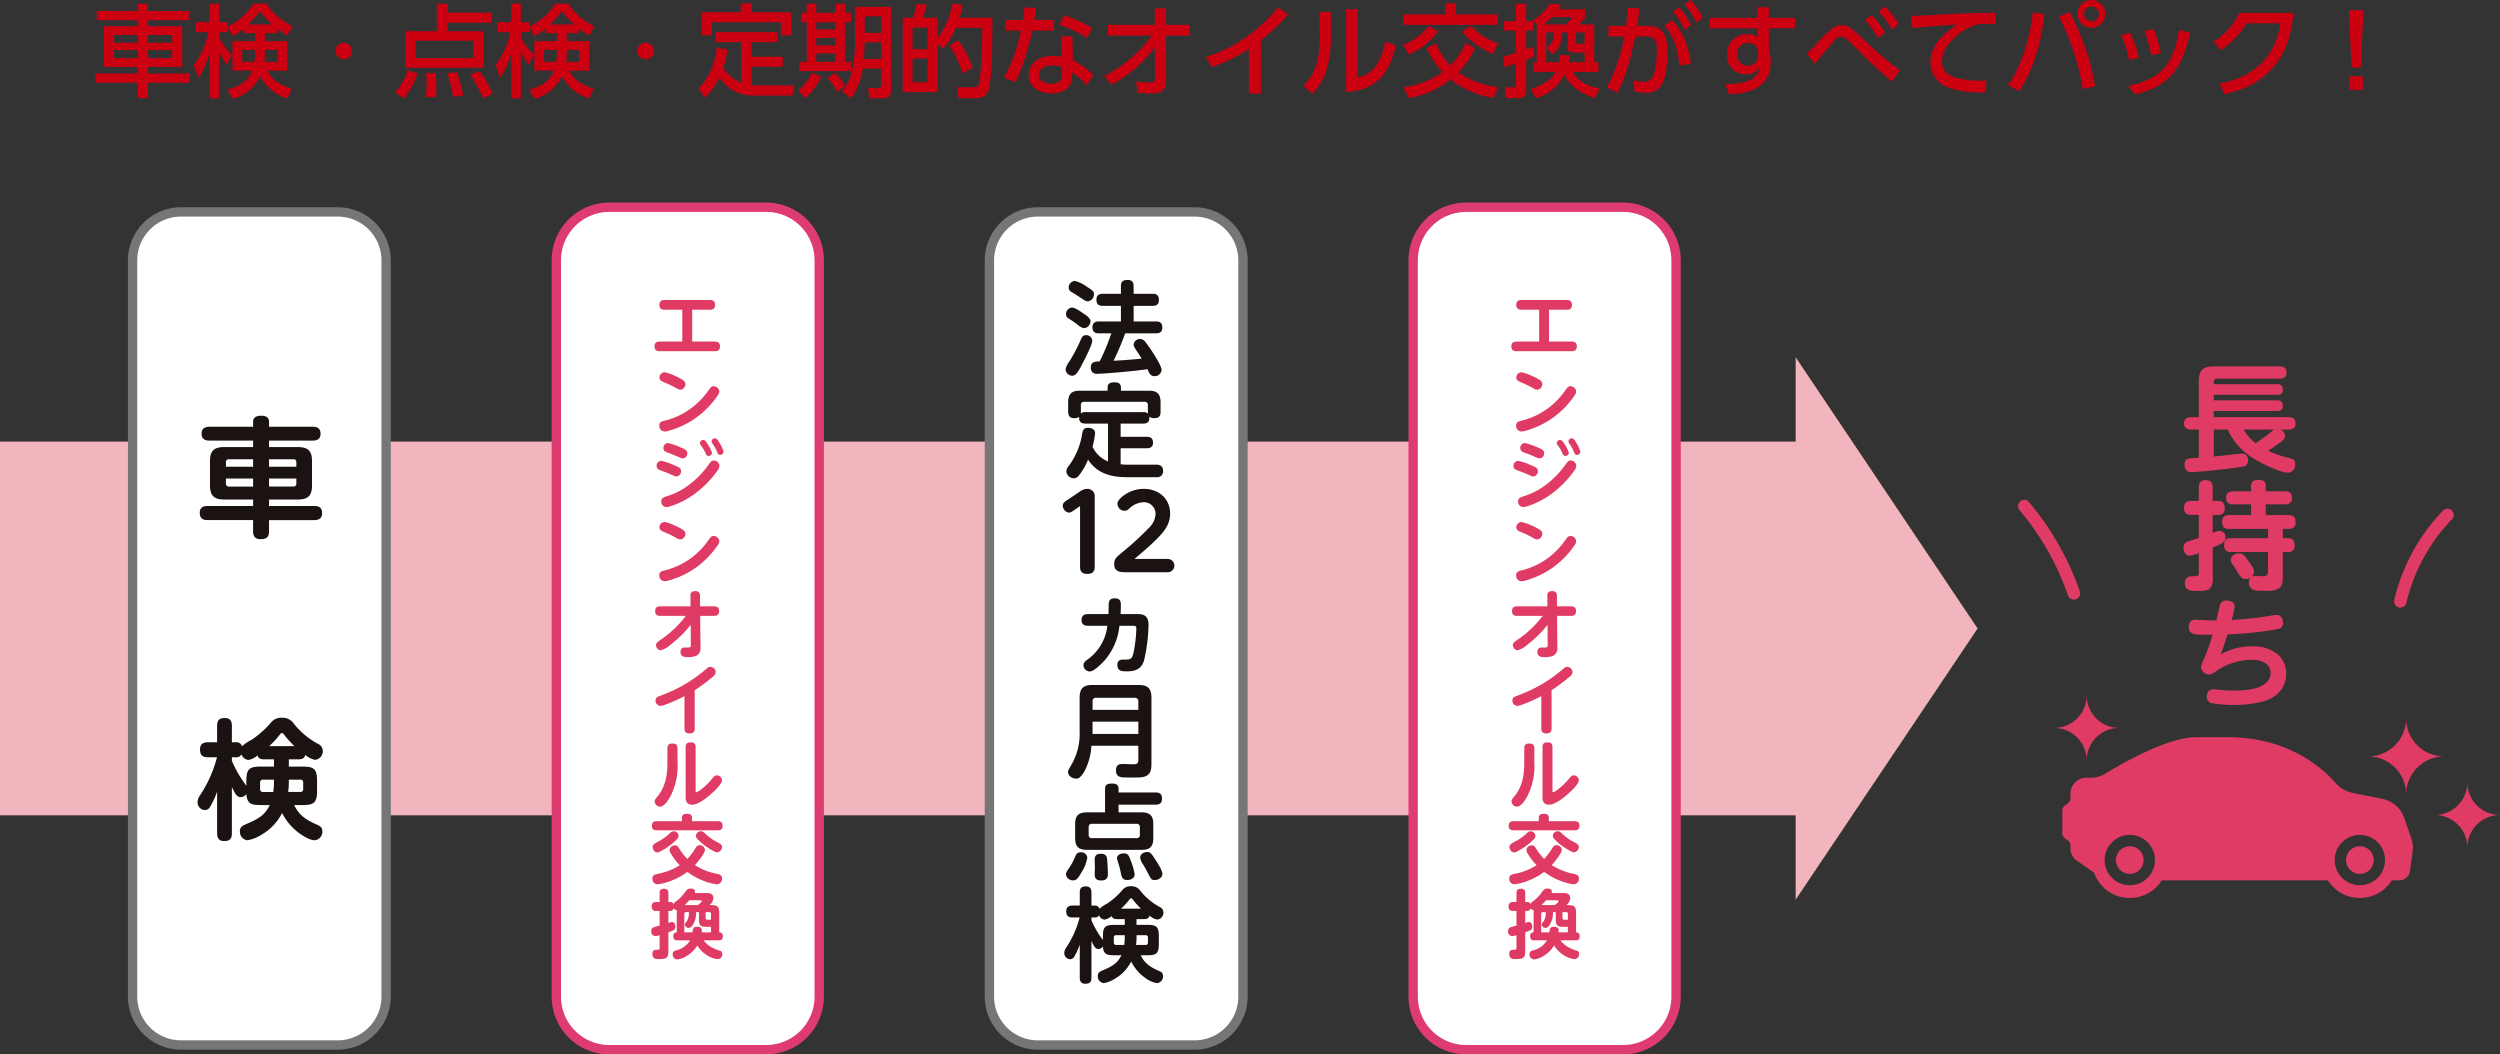 <svg xmlns="http://www.w3.org/2000/svg" xmlns:xlink="http://www.w3.org/1999/xlink" width="647.909" height="273.255" viewBox="0 0 647.909 273.255"><rect x="0" y="0" width="647.909" height="273.255" fill="#333333" stroke="none"/><defs><clipPath id="a"><rect width="647.909" height="273.255" fill="none"/></clipPath></defs><path d="M38.35,5.242V6.781h8.892V17.342H38.35v1.7H49.2v2.4H38.35v3.99H35.69v-3.99H24.712v-2.4H35.69v-1.7H26.9V6.781H35.69V5.242H25.076v-2.4H35.69V.965h2.66V2.843H48.963v2.4Zm-8.814,5.841H35.69V9.075H29.536Zm0,3.964H35.69V12.961H29.536Zm8.814-3.964h6.259V9.075H38.35Zm0,3.964h6.259V12.961H38.35Z" fill="#cb0011"/><g clip-path="url(#a)"><path d="M60.254,9.336l-1.278-2.4V8.32H56.76V9.675A17.293,17.293,0,0,0,60.1,14.213l-1.33,2.53a17.868,17.868,0,0,1-2.008-3.416V25.5H54.282V13.744a20.755,20.755,0,0,1-2.946,6.519l-1.1-3.442A20.348,20.348,0,0,0,54,8.32H50.684V5.738h3.6V.94H56.76v4.8h2.216V6.911A16.46,16.46,0,0,0,65.678.94h3.39a16.407,16.407,0,0,0,6.806,5.893L74.44,9.18a20.751,20.751,0,0,1-2.66-1.8v1.2H68.651v2.086H74.44v7.641H69.329c1.3,2.738,3.572,3.781,6.311,4.693l-1.2,2.5a11.466,11.466,0,0,1-7.015-5.815,10.809,10.809,0,0,1-7.119,5.92l-1.356-2.4c2.843-.73,5.268-2.034,6.39-4.9H60.254V10.666H66.1V8.58h-2.92V7.407a12.3,12.3,0,0,1-2.921,1.929m2.5,3.6v3.1h3.156A10.572,10.572,0,0,0,66.1,14V12.935Zm7.771-6.6A25.877,25.877,0,0,1,67.4,2.921a37.581,37.581,0,0,1-3.025,3.416Zm-1.877,7.719a16.536,16.536,0,0,1-.13,1.982h3.417v-3.1H68.651Z" fill="#cb0011"/><path d="M89.1,11.083a2.138,2.138,0,1,1-2.138,2.139A2.114,2.114,0,0,1,89.1,11.083" fill="#cb0011"/><path d="M102.421,23.861a14.586,14.586,0,0,0,3.26-5.685l2.5.887a19.35,19.35,0,0,1-3.6,6.493ZM127.4,5.894H115.982v2.19h9.335v9.467H105.056V8.084h8.162V.991h2.764v2.3H127.4Zm-19.689,9.153h14.942V10.562H107.715Zm2.634,10.092a31.508,31.508,0,0,0,.208-3.494,22.928,22.928,0,0,0-.156-2.686h2.477a42.538,42.538,0,0,1,.235,4.484c0,.575-.052,1.123-.078,1.7Zm7.067,0a31.522,31.522,0,0,0-1.539-6.18l2.556-.209a42.731,42.731,0,0,1,1.643,5.945Zm7.849.365a38.708,38.708,0,0,0-3.39-6.1l2.4-.99a33.939,33.939,0,0,1,3.443,5.867Z" fill="#cb0011"/><path d="M138.486,9.336l-1.278-2.4V8.32h-2.216V9.675a17.293,17.293,0,0,0,3.338,4.538L137,16.743a17.868,17.868,0,0,1-2.008-3.416V25.5h-2.478V13.744a20.755,20.755,0,0,1-2.946,6.519l-1.1-3.442a20.348,20.348,0,0,0,3.756-8.5h-3.312V5.738h3.6V.94h2.478v4.8h2.216V6.911A16.46,16.46,0,0,0,143.91.94h3.39a16.407,16.407,0,0,0,6.806,5.893L152.672,9.18a20.752,20.752,0,0,1-2.66-1.8v1.2h-3.129v2.086h5.789v7.641h-5.111c1.3,2.738,3.572,3.781,6.311,4.693l-1.2,2.5a11.466,11.466,0,0,1-7.015-5.815,10.809,10.809,0,0,1-7.119,5.92l-1.356-2.4c2.843-.73,5.268-2.034,6.389-4.9h-5.085V10.666h5.841V8.58h-2.92V7.407a12.3,12.3,0,0,1-2.921,1.929m2.5,3.6v3.1h3.156A10.572,10.572,0,0,0,144.327,14V12.935Zm7.771-6.6a25.877,25.877,0,0,1-3.129-3.416,37.58,37.58,0,0,1-3.025,3.416Zm-1.877,7.719a16.537,16.537,0,0,1-.13,1.982h3.416v-3.1h-3.286Z" fill="#cb0011"/><path d="M167.327,11.083a2.138,2.138,0,1,1-2.138,2.139,2.114,2.114,0,0,1,2.138-2.139" fill="#cb0011"/><path d="M192.074,21.436V10.927h-6.623V8.32h15.986v2.607H194.76v3.782h8.084V17.29H194.76v4.746a12.976,12.976,0,0,0,1.748.1H205.9l-.548,2.634h-9.987c-3.912,0-6.573-1.591-8.972-4.615a14.962,14.962,0,0,1-3.754,5.163l-1.67-2.478c2.87-2.346,4.433-6.858,4.8-10.457l2.739.418a21.365,21.365,0,0,1-1.071,4.772,9.74,9.74,0,0,0,4.642,3.859M194.839.862v2.32h10.222V9.154h-2.685V5.764H184.512v3.39h-2.685V3.182h10.144V.862Z" fill="#cb0011"/><path d="M208.686,25.478l-1.774-2.008a17.126,17.126,0,0,0,3.547-4.642l2.373,1.043a17.266,17.266,0,0,1-4.146,5.607M211.554.965V3.313h4.955V.965h2.477V3.313h1.539V5.789h-1.539V16.038h1.539v2.4h-13.4v-2.4h1.956V5.789H207.59V3.313h1.487V.965Zm0,6.676h4.955V5.789h-4.955Zm0,4.12h4.955V9.831h-4.955Zm0,4.277h4.955v-2.19h-4.955Zm7.432,6.128-1.9,1.669a25.142,25.142,0,0,0-2.582-3.6l1.8-1.382a13.138,13.138,0,0,1,2.686,3.311m4.642-4.407a17.271,17.271,0,0,1-3.1,7.719L218.256,23.7a14.9,14.9,0,0,0,2.112-3.833,29.921,29.921,0,0,0,1.2-9.622V1.774H230.9V23.392c0,1.564-.7,2.086-2.216,2.086h-3.338l-.417-2.634h2.555c.574,0,.835-.183.835-.782v-4.3Zm.469-6.806-.182,4.3h4.407v-4.3Zm0-2.425h4.225v-4.3H224.1Z" fill="#cb0011"/><path d="M246.784.913l2.738.365a25.017,25.017,0,0,1-.86,3.338h8.527c0,3.546-.026,5.972-.078,9.179a65.294,65.294,0,0,1-.678,8.554c-.47,2.477-1.434,3.1-3.886,3.1h-4.094l-.5-2.816H252.1c1.173,0,1.591-.209,1.8-1.617A115.417,115.417,0,0,0,254.529,7.2H247.7a22.073,22.073,0,0,1-3.234,5.45L242.951,11.4V23.861h-9V4.616h2.66A17.559,17.559,0,0,0,237.5.991l2.66.209a17.6,17.6,0,0,1-.965,3.416h3.755V9.884A19.294,19.294,0,0,0,246.784.913M236.51,12.752H240.4V7.146H236.51Zm0,8.554H240.4V15.178H236.51ZM252.1,17.5l-2.634,1.461a29.59,29.59,0,0,0-3.39-7.172l2.321-1.3a30.106,30.106,0,0,1,3.7,7.015" fill="#cb0011"/><path d="M273.175,5.189V7.928h-5.659c-.443,2.216-1.069,4.433-1.721,6.624a57.378,57.378,0,0,1-2.608,6.754l-2.973-1.174a40.874,40.874,0,0,0,4.355-12.2h-4.042V5.189h4.564c.182-1.094.313-2.164.391-3.259l3.077.1c-.13,1.069-.287,2.112-.5,3.155Zm4.876,10.457a18.529,18.529,0,0,1,5.294,3.782l-1.721,2.66a14.994,14.994,0,0,0-3.755-3.26v.809c0,3.207-2.426,4.563-5.32,4.563-2.921,0-5.946-1.408-5.946-4.72a4.768,4.768,0,0,1,1.878-3.729,7,7,0,0,1,4.3-1.252,11.973,11.973,0,0,1,2.373.235l-.131-5.32h2.895Zm-5.267,1.3c-1.513,0-3.494.6-3.494,2.451,0,1.8,1.8,2.3,3.285,2.3,1.93,0,2.66-.807,2.66-2.712V17.393a6.6,6.6,0,0,0-2.451-.443m8.944-7.119a37.493,37.493,0,0,0-7.145-3.416l1.2-2.451a38.811,38.811,0,0,1,7.275,3.286Z" fill="#cb0011"/><path d="M287.126,9.232V6.442h12.152V2.166H302.2V6.442h6.128v2.79H302.2l.026,11.709c0,2.478-1.434,3.286-3.729,3.286-1.226,0-2.452-.1-3.677-.182l-.365-2.9c1.069.1,2.425.261,3.468.261.861,0,1.382-.131,1.382-1.07l-.026-8.11a32.241,32.241,0,0,1-4.824,5.32,36.056,36.056,0,0,1-6.415,4.433l-1.8-2.3A35.7,35.7,0,0,0,298.522,9.232Z" fill="#cb0011"/><path d="M326.763,24.252h-3.1V12.7a43.2,43.2,0,0,1-9.675,4.72l-1.434-2.66a38.448,38.448,0,0,0,10.327-5.085A39.217,39.217,0,0,0,331.2,1.9l2.66,1.8a49.81,49.81,0,0,1-7.093,6.78Z" fill="#cb0011"/><path d="M344.913,9.31a28.526,28.526,0,0,1-1.174,8.919,13.706,13.706,0,0,1-3.729,6.1l-2.191-2.191a12.219,12.219,0,0,0,3.417-5.736,23.227,23.227,0,0,0,.782-6.833V3.1h2.895ZM351.8,20.237c1.982-.756,3.312-1.226,4.642-2.973a14.42,14.42,0,0,0,2.529-6.6l2.765,1.174c-1.669,7.327-5.007,11.421-12.856,12.021V2.4h2.92Z" fill="#cb0011"/><path d="M377.3.887V3.756h10.926V6.442H363.662V3.756h10.874V.887ZM365.122,14.134l-1.46-2.477a15.718,15.718,0,0,0,6.571-4.9l2.53,1.357a18.806,18.806,0,0,1-7.641,6.023m4.564-1.669,2.5-1.2a18.383,18.383,0,0,0,3.677,5.684,18.352,18.352,0,0,0,3.964-5.867l2.425,1.357a21.455,21.455,0,0,1-4.3,6.337,22.886,22.886,0,0,0,10.3,3.806l-1.174,2.79A23.913,23.913,0,0,1,375.944,20.6a24.062,24.062,0,0,1-10.822,4.8l-1.382-2.764a23.258,23.258,0,0,0,10.144-3.964,22.844,22.844,0,0,1-4.2-6.207m9.2-4.25L381.238,6.7a16.416,16.416,0,0,0,7.145,4.59l-1.591,2.659a22.035,22.035,0,0,1-7.9-5.736" fill="#cb0011"/><path d="M392.869,7.928h-3.1V5.477h3.1V.965h2.66V5.477h1.8V7.928h-1.8v4.85c.652-.234,1.3-.443,1.982-.677l.13,2.529c-.7.287-1.408.6-2.112.887v7.77c0,1.435-.6,2.139-2.087,2.139h-3.233l-.261-2.79h2.425c.47,0,.5-.131.5-.522V16.482c-.991.338-1.982.651-2.973.964l-.313-2.816c1.121-.261,2.19-.574,3.286-.939Zm5.4-1.591h.078L397.2,5.32A13.686,13.686,0,0,0,401.657.965l2.921.183a10.414,10.414,0,0,1-.757,1.278h7.015v2.19c-.548.574-1.1,1.148-1.617,1.721h3.938v9.779h1.1v2.53h-6.624c1.33,2.582,4.225,3.755,6.911,4.354l-1.252,2.426c-3.207-1.043-6.362-2.921-7.823-6.1a11.678,11.678,0,0,1-7.38,6.1l-1.434-2.3c2.4-.809,5.268-2.164,6.519-4.485h-5.841v-2.53h.939Zm1.851,0h5.763c.6-.626,1.148-1.252,1.7-1.9H402.2a18.125,18.125,0,0,1-2.086,1.9m3.912,9.779a10.775,10.775,0,0,0,.13-1.825h2.66c-.078.6-.157,1.226-.287,1.825h4.147v-2.5h-2.921c-1.069,0-1.46-.5-1.46-1.538V8.423h-1.487c-.1,2.4-.469,4.2-2.555,5.633l-1.435-1.643a4.518,4.518,0,0,0,1.9-3.99h-2.008v7.693Zm4.381-7.693v2.452c0,.469.287.495.678.495h1.591V8.423Z" fill="#cb0011"/><path d="M419.181,24.1l-2.712-1.487a43.05,43.05,0,0,0,4.459-13.142l-4.068.025V6.729h4.511c.235-1.565.365-3.156.47-4.747l3.051.235c-.157,1.512-.366,3.025-.6,4.512h2.529a5.1,5.1,0,0,1,3.886,1.25c1.3,1.409,1.408,3.913,1.408,5.738,0,2.321-.287,6.7-1.695,8.554a4.2,4.2,0,0,1-3.859,1.747,14.278,14.278,0,0,1-2.973-.339l-.157-2.843a15,15,0,0,0,2.608.365c1.617,0,2.321-.913,2.712-2.4a25.288,25.288,0,0,0,.652-5.789c0-2.06-.209-3.6-2.686-3.573l-2.9.027c-.99,4.8-2.294,10.274-4.641,14.629m19.036-7.563-3.025.444c-.287-3.7-1.225-7.563-3.859-10.3l2.008-1.46c3.025,3.181,4.329,7.041,4.876,11.317M435.166,1.852A21.6,21.6,0,0,1,438.3,6.493l-1.721,1.226a21.413,21.413,0,0,0-3-4.746ZM438.191,0a24.106,24.106,0,0,1,3.129,4.642l-1.694,1.226A22.593,22.593,0,0,0,436.6,1.122Z" fill="#cb0011"/><path d="M465.181,4.642V7.328h-6.754V12.6a14.028,14.028,0,0,1,.47,3.442c0,6.545-5.294,8.189-10.823,8.4l-.912-2.66h.391c2.138,0,5.372-.235,7.067-1.695a4.2,4.2,0,0,0,1.408-2.791,3.74,3.74,0,0,1-3.625,1.983,4.862,4.862,0,0,1-4.85-5.138,5.127,5.127,0,0,1,5.424-5.293,3.957,3.957,0,0,1,2.608.834l-.026-2.347H443.067V4.642h12.439l-.052-2.764h2.973V4.642Zm-12.074,6.494a2.738,2.738,0,0,0-2.895,2.9,2.711,2.711,0,0,0,2.661,3,2.644,2.644,0,0,0,2.79-2.686V13.326a2.456,2.456,0,0,0-2.556-2.19" fill="#cb0011"/><path d="M471.022,11.136a27.788,27.788,0,0,1,4.3-4.121,3.773,3.773,0,0,1,1.9-.495,4.3,4.3,0,0,1,2.242.653,26.049,26.049,0,0,1,3.077,2.633c1.956,1.877,4.251,3.938,6.337,5.685,1.121.938,2.269,1.851,3.494,2.685l-2.034,2.974a113.022,113.022,0,0,1-9.309-8.71c-.626-.626-1.93-1.9-2.608-2.426a2.17,2.17,0,0,0-1.356-.547c-.7,0-1.3.652-1.747,1.122-.913.991-3.912,4.693-4.981,5.971l-2.086-2.66c.965-.86,1.878-1.8,2.764-2.764m14-7.25a24.567,24.567,0,0,1,3.521,4.538l-1.8,1.46a24.157,24.157,0,0,0-3.416-4.667Zm3.521-2.19a22.776,22.776,0,0,1,3.547,4.512l-1.8,1.433A23.069,23.069,0,0,0,486.851,3Z" fill="#cb0011"/><path d="M502.288,3.808c2.973-.156,5.946-.312,8.918-.392,1.956-.051,3.913-.078,5.868-.1l.052,2.973c-.835-.053-1.669-.1-2.5-.1a15.876,15.876,0,0,0-2.216.156,13.869,13.869,0,0,0-5.476,3.051c-1.956,1.7-3.625,3.939-3.625,6.624,0,2.4,1.591,3.6,3.729,4.173a25.914,25.914,0,0,0,6.65.729c.391,0,.782-.025,1.2-.025l-.521,3.129c-3.234-.1-6.728-.209-9.753-1.513a6.659,6.659,0,0,1-4.329-6.415c0-4.354,3.547-7.614,6.989-9.726-3.39.209-6.78.443-10.17.756-.548.052-1.122.1-1.7.182L495.2,4.147c2.373-.078,4.72-.209,7.093-.339" fill="#cb0011"/><path d="M529.852,3.652A55.311,55.311,0,0,1,527.5,14.708a38.544,38.544,0,0,1-4.145,8.918l-2.921-1.511a35.427,35.427,0,0,0,4.146-8.606,47.678,47.678,0,0,0,2.216-10.3Zm13.116,18.671-3.18.808A64.913,64.913,0,0,0,533.633,4.3l2.712-1.225a63.105,63.105,0,0,1,6.623,19.245M545.628,3.6a3.6,3.6,0,1,1-3.6-3.6,3.606,3.606,0,0,1,3.6,3.6m-5.528,0a1.93,1.93,0,1,0,1.93-1.93A1.925,1.925,0,0,0,540.1,3.6" fill="#cb0011"/><path d="M554.312,14.969l-2.555.6a24.3,24.3,0,0,0-2.086-6.415l2.4-.652a28.724,28.724,0,0,1,2.242,6.467m-.938,9.519-1.825-2.217c8.866-1.9,11.734-5.789,13.194-14.5l2.843.626c-1.852,8.866-5.007,13.847-14.212,16.09M560,13.77l-2.5.573a29.937,29.937,0,0,0-1.747-6.31l2.347-.522A29.28,29.28,0,0,1,560,13.77" fill="#cb0011"/><path d="M589.1,17.525c-3.286,3.781-7.8,5.867-12.621,6.884l-1.2-2.738c8.683-1.721,14.369-6.65,15.7-15.621h-8.71a22.386,22.386,0,0,1-6.7,6.937L573.713,10.8a18.286,18.286,0,0,0,6.624-7.458h14.03c-.417,5.165-1.826,10.2-5.268,14.187" fill="#cb0011"/><path d="M608.788,3.156V2.634h3.676v.522L611.839,17.5h-2.425Zm.1,16.611h3.469v3.521h-3.469Z" fill="#cb0011"/><rect width="473.667" height="96.853" transform="translate(0 114.449)" fill="#f3b5bd"/><path d="M512.525,162.875l-47.157,70.286V92.589Z" fill="#f3b5bd"/><path d="M12.537,0H53.174A12.538,12.538,0,0,1,65.712,12.538V203.372a12.537,12.537,0,0,1-12.537,12.537H12.537A12.537,12.537,0,0,1,0,203.372V12.537A12.537,12.537,0,0,1,12.537,0Z" transform="translate(34.357 54.921)" fill="#fff"/><path d="M87.532,56.134A11.338,11.338,0,0,1,98.857,67.459V258.293a11.339,11.339,0,0,1-11.325,11.325H46.9A11.338,11.338,0,0,1,35.57,258.293V67.459A11.337,11.337,0,0,1,46.9,56.134Zm0-2.425H46.9a13.79,13.79,0,0,0-13.75,13.75V258.293a13.79,13.79,0,0,0,13.75,13.75H87.532a13.791,13.791,0,0,0,13.75-13.75V67.459a13.79,13.79,0,0,0-13.75-13.75" fill="#767676"/><path d="M65.6,114.188H54.254c-1.241,0-2.013-.5-2.013-1.846,0-1.274.872-1.744,2.013-1.744H65.6v-1.242c0-1.409,1.074-1.61,2.215-1.61,1.074,0,1.913.4,1.913,1.61V110.6H81.064c1.207,0,2.013.47,2.013,1.812,0,1.308-.806,1.778-2.013,1.778H69.723v1.678h7.516c2.583,0,3.623,1.006,3.623,3.624V125.8c0,2.617-1.006,3.658-3.623,3.658H69.723v1.678H81.466c1.309,0,2.013.5,2.013,1.879,0,1.309-.838,1.778-2.013,1.778H69.723v2.886c0,1.576-.705,2.047-2.215,2.047-1.376,0-1.913-.738-1.913-2.047V134.79H53.784c-1.308,0-2.013-.537-2.013-1.913,0-1.308.839-1.744,2.013-1.744H65.6v-1.678H58.046c-2.584,0-3.624-1.041-3.624-3.658V119.49c0-2.618,1.04-3.624,3.624-3.624H65.6Zm-6.241,4.832a.711.711,0,0,0-.805.805v1.141H65.6V119.02Zm6.241,5H58.549v1.275a.726.726,0,0,0,.805.806H65.6Zm4.128-3.053H76.8v-1.141A.711.711,0,0,0,76,119.02H69.723ZM76,126.1a.726.726,0,0,0,.805-.806v-1.275H69.723V126.1Z" fill="#1a1311"/><path d="M77.406,196.794h-2.55v1.879h3.557c3.053,0,3.758.671,3.758,3.758v2.449c0,3.087-.7,3.759-3.758,3.759H76.232c1.308,2.717,3.187,3.891,5.872,5.066.872.369,1.442.738,1.442,1.778a2.191,2.191,0,0,1-2.013,2.282c-1.174,0-2.986-1.108-3.959-1.812a14.438,14.438,0,0,1-4.463-5.267,13.476,13.476,0,0,1-5.167,5.536,10.3,10.3,0,0,1-3.792,1.543,2.2,2.2,0,0,1-1.98-2.315c0-1.007.537-1.41,1.41-1.778,2.852-1.242,4.865-2.047,6.341-5.033H67.541c-2.315,0-3.523-.269-3.691-2.853a1.894,1.894,0,0,1-1.476.806c-1.04,0-1.51-1.007-2.282-2.652v12.013c0,1.477-.57,2.014-2.046,2.014-1.309,0-1.779-.806-1.779-2.014v-10.77a22.332,22.332,0,0,1-1.779,3.858,1.606,1.606,0,0,1-1.375.906A1.986,1.986,0,0,1,51.2,207.9a3.1,3.1,0,0,1,.638-1.778,32.568,32.568,0,0,0,4.4-9.865H53.884c-1.442,0-2.046-.6-2.046-2.047,0-1.342.805-1.846,2.046-1.846h2.383V188.1c0-1.409.537-2.013,1.98-2.013,1.375,0,1.845.738,1.845,2.013v4.261H61.2a1.457,1.457,0,0,1,1.51,1.04,12.441,12.441,0,0,1,2.483-1.677,23.8,23.8,0,0,0,5.2-4.664,3.371,3.371,0,0,1,2.651-1.041,3.466,3.466,0,0,1,3.087,1.511,20.227,20.227,0,0,0,6.308,5.268,1.977,1.977,0,0,1,1.208,1.778,2.228,2.228,0,0,1-1.979,2.349,5.563,5.563,0,0,1-2.551-1.275c-.235.906-.872,1.141-1.711,1.141m-13.019.168a2.185,2.185,0,0,1-1.812-1.443,1.435,1.435,0,0,1-1.376.738H60.092v.939a30.625,30.625,0,0,0,3.758,6.443v-1.208c0-3.087.671-3.758,3.758-3.758H71v-1.879H68.414c-.772,0-1.443-.168-1.678-1.007a4.914,4.914,0,0,1-2.349,1.175M71,202.33v-.269H68.212a.712.712,0,0,0-.805.806v1.611a.7.7,0,0,0,.805.771h2.617A21.326,21.326,0,0,0,71,202.33m2.483-12.113a.513.513,0,0,0-.4-.235c-.269,0-.4.2-.638.5a21.86,21.86,0,0,1-2.685,2.886H76.3a27.84,27.84,0,0,1-2.819-3.154m4.295,15.032a.7.7,0,0,0,.805-.771v-1.611a.712.712,0,0,0-.805-.806H74.856v.168a22.809,22.809,0,0,1-.168,3.02Z" fill="#1a1311"/><path d="M12.537,0H53.174A12.537,12.537,0,0,1,65.711,12.537V203.373a12.536,12.536,0,0,1-12.536,12.536H12.536A12.536,12.536,0,0,1,0,203.373V12.537A12.537,12.537,0,0,1,12.537,0Z" transform="translate(256.421 54.921)" fill="#fff"/><path d="M309.6,56.134A11.338,11.338,0,0,1,320.92,67.459V258.293A11.339,11.339,0,0,1,309.6,269.618H268.958a11.338,11.338,0,0,1-11.325-11.325V67.459a11.337,11.337,0,0,1,11.325-11.325Zm0-2.425H268.958a13.79,13.79,0,0,0-13.75,13.75V258.293a13.79,13.79,0,0,0,13.75,13.75H309.6a13.791,13.791,0,0,0,13.75-13.75V67.459a13.79,13.79,0,0,0-13.75-13.75" fill="#767676"/><path d="M283.07,88.324c0,1.01-1.885,4.673-2.443,5.735-1.062,2.044-1.725,3.319-2.708,3.319a1.776,1.776,0,0,1-1.752-1.567c0-.822.876-1.991,1.327-2.708A42.954,42.954,0,0,0,280.2,87.82c.266-.584.558-.956,1.249-.956a1.528,1.528,0,0,1,1.619,1.46M277.786,79.7c.8,0,2.39,1.114,3.08,1.593.637.425,1.753,1.142,1.753,1.965a1.861,1.861,0,0,1-1.673,1.8,3.567,3.567,0,0,1-1.752-.982c-.638-.478-1.328-.955-2.018-1.38-.531-.346-.9-.584-.9-1.274a1.689,1.689,0,0,1,1.513-1.726m.717-6.9a8.623,8.623,0,0,1,3.08,1.46c1.407.876,1.938,1.195,1.938,1.991a1.864,1.864,0,0,1-1.593,1.858,2.6,2.6,0,0,1-1.194-.5c-.744-.451-1.7-1.141-2.894-1.832-.532-.292-.877-.584-.877-1.221a1.757,1.757,0,0,1,1.54-1.752m12.824,23.576c-2.31.213-5.868.5-7.036.5a1.458,1.458,0,0,1-1.593-1.647c0-1.46,1.115-1.566,2.284-1.566a53.923,53.923,0,0,0,3.026-7.274h-3.265c-1.089,0-1.62-.479-1.62-1.593,0-1.063.637-1.488,1.62-1.488H290.5V79.27h-4.7c-1.142,0-1.646-.477-1.646-1.645,0-1.063.637-1.487,1.646-1.487h4.7V74.173c0-1.274.584-1.619,1.779-1.619,1.088,0,1.513.557,1.513,1.619v1.965h4.939c1.141,0,1.619.5,1.619,1.646,0,1.063-.61,1.486-1.619,1.486H293.8v4.036h5.815c1.115,0,1.619.478,1.619,1.593,0,1.063-.611,1.488-1.619,1.488h-7.992a76.277,76.277,0,0,1-3.027,7.115c2.417-.133,4.859-.319,7.275-.558q-.518-.876-.956-1.513c-.9-1.328-1.115-1.7-1.115-2.151a1.633,1.633,0,0,1,2.894-.823,30,30,0,0,1,2.151,3.027c.584.9,2.2,3.451,2.2,4.407a1.783,1.783,0,0,1-1.858,1.593c-.983,0-1.275-.584-1.8-1.805-2.018.292-4.036.5-6.054.69" fill="#1a1311"/><path d="M292.23,120.427h7.514c1.035,0,1.673.478,1.673,1.54a1.5,1.5,0,0,1-1.7,1.7h-7.752c-4.062,0-7.647-.982-9.983-4.541a16.772,16.772,0,0,1-2.416,4.169,1.624,1.624,0,0,1-1.3.664,1.956,1.956,0,0,1-1.912-1.779,2.337,2.337,0,0,1,.611-1.407,18.665,18.665,0,0,0,3.478-8.283c.186-.983.372-1.62,1.54-1.62.823,0,1.832.372,1.832,1.327a21.8,21.8,0,0,1-.664,3.585,7.391,7.391,0,0,0,4.009,3.8v-9.8h-5.815c-1.035,0-1.672-.345-1.672-1.487v-.265a2.087,2.087,0,0,1-1.328.345c-1.088,0-1.513-.611-1.513-1.646v-2.416c0-2.2.849-3.054,3.053-3.054h7.169v-.849c0-1.168.9-1.327,1.858-1.327.9,0,1.594.344,1.594,1.327v.849h7.221c2.2,0,3.053.85,3.053,3.054v2.416c0,1.194-.5,1.646-1.672,1.646a1.831,1.831,0,0,1-1.222-.4v.292c0,1.088-.557,1.513-1.593,1.513h-5.867v3.426h6.77c1.088,0,1.62.451,1.62,1.539,0,1.062-.664,1.434-1.62,1.434h-6.77v4.142a13.822,13.822,0,0,0,1.805.106m5.257-13.7v-1.673a.81.81,0,0,0-.9-.929H281.026a.81.81,0,0,0-.9.929v1.673a2.117,2.117,0,0,1-.027.425,1.728,1.728,0,0,1,1.248-.346h14.948a1.591,1.591,0,0,1,1.221.4,2.791,2.791,0,0,1-.026-.478" fill="#1a1311"/><path d="M278.132,132.38a2.206,2.206,0,0,1-1.115.479,1.9,1.9,0,0,1-1.593-1.806c0-.637.5-1.009.982-1.327l3.425-2.311a3.4,3.4,0,0,1,1.912-.717,1.945,1.945,0,0,1,1.752.93,2.323,2.323,0,0,1,.213,1.115v18.213c0,1.3-.718,1.779-1.939,1.779-1.2,0-1.858-.531-1.858-1.779v-15.8Z" fill="#1a1311"/><path d="M302.587,144.859a1.726,1.726,0,1,1,0,3.451H292.046c-1.646,0-3.292-.026-3.292-2.177,0-1.433.8-1.912,2.39-3.239a79.5,79.5,0,0,0,6.61-6.08,5.418,5.418,0,0,0,1.727-3.611,3.026,3.026,0,0,0-3-3.053,5.728,5.728,0,0,0-3.876,1.7,1.7,1.7,0,0,1-1.168.531,1.853,1.853,0,0,1-1.832-1.832c0-.8.849-1.513,1.434-1.991a8.694,8.694,0,0,1,5.416-1.859c3.8,0,6.8,2.5,6.8,6.426,0,2.76-1.54,4.619-3.372,6.478-1.859,1.859-3.85,3.558-5.868,5.257Z" fill="#1a1311"/><path d="M287.325,157.155V157c0-.93.026-1.939,1.593-1.939,1.54,0,1.566,1.009,1.566,1.832,0,.77-.026,1.514-.079,2.257h4.54c1.938,0,2.708.9,2.708,2.788a43.019,43.019,0,0,1-1.168,9.266c-.717,2.23-2.284,2.788-4.487,2.788h-.266c-1.487,0-2.15-.4-2.15-1.7,0-.983.584-1.355,1.513-1.355h.451c1.7,0,1.991-.185,2.469-3.08a37.163,37.163,0,0,0,.478-4.8c0-.585-.026-.877-.716-.877h-3.664a16.139,16.139,0,0,1-3.77,8.894c-.744.823-2.789,2.947-3.9,2.947a1.681,1.681,0,0,1-1.647-1.592c0-.717.425-1.037,1.036-1.488a12.413,12.413,0,0,0,5.151-8.761h-5.045c-1.009,0-1.646-.452-1.646-1.513s.637-1.514,1.646-1.514h5.337c.026-.664.053-1.327.053-1.991" fill="#1a1311"/><path d="M282.858,193.268a16.475,16.475,0,0,1-1.567,6.16,6.486,6.486,0,0,1-1.593,2.151,1.7,1.7,0,0,1-.8.213c-.982,0-2.1-.717-2.1-1.7,0-.373.133-.638.611-1.461a15.906,15.906,0,0,0,2.389-9.107v-8.681c0-2.39.93-3.32,3.293-3.32h12.027c2.363,0,3.292.93,3.292,3.32V198.18c0,3.054-1.7,3.32-3.982,3.32h-2.257c-1.726,0-2.947-.054-2.947-1.86,0-1.114.478-1.645,1.619-1.645.345,0,2.5.079,2.815.079.743,0,1.354-.079,1.354-1.009v-3.8Zm12.16-11.442a.872.872,0,0,0-.983-.982h-9.9a.861.861,0,0,0-.982.982v2.15h11.868Zm-11.868,8.39h11.868v-3.187H283.15Z" fill="#1a1311"/><path d="M277.15,224.84a17.235,17.235,0,0,0,1.619-3.106,1.328,1.328,0,0,1,1.275-.85,1.59,1.59,0,0,1,1.752,1.407,10.371,10.371,0,0,1-1.487,3.77c-.956,1.62-1.327,2.1-2.177,2.1a1.809,1.809,0,0,1-1.885-1.592c0-.425.319-.876.9-1.726m9.239-20.338c0-1.248.717-1.433,1.885-1.433.876,0,1.62.265,1.62,1.3v1.009h9.638c1.141,0,1.619.5,1.619,1.647,0,1.089-.611,1.513-1.619,1.513h-9.638v1.992h5.947c2.2,0,3.053.849,3.053,3.052v3.612c0,2.2-.849,3.052-3.053,3.052H281.716c-2.2,0-3.079-.849-3.079-3.052v-3.612c0-2.2.876-3.052,3.079-3.052h4.673Zm-3.345,9a.8.8,0,0,0-.9.9v1.912a.791.791,0,0,0,.9.9h11.47a.79.79,0,0,0,.9-.9v-1.912a.791.791,0,0,0-.9-.9Zm2.257,7.753c.9,0,1.513.345,1.619,1.275.106.955.213,3.052.213,3.982,0,1.194-.558,1.673-1.753,1.673-1.115,0-1.672-.452-1.672-1.594,0-.61.053-1.194.053-1.8,0-.664-.053-1.328-.053-2.018,0-1.062.531-1.513,1.593-1.513m7.753,1.778a17.2,17.2,0,0,1,1.008,3.505c0,1.089-.956,1.514-1.911,1.514-1.248,0-1.434-.664-1.7-1.992a25.416,25.416,0,0,0-.877-3.159,1.672,1.672,0,0,1-.08-.5c0-.9,1.01-1.248,1.753-1.248,1.062,0,1.328.557,1.806,1.884m4.274-2.23c.77,0,1.062.346,2.124,1.991.664,1.01,1.8,2.842,1.8,3.638,0,1.062-1.141,1.646-2.017,1.646-.85,0-1.062-.478-1.673-1.7-.372-.743-.9-1.7-1.328-2.389a3.723,3.723,0,0,1-.743-1.726c0-.956.982-1.461,1.832-1.461" fill="#1a1311"/><path d="M296.558,238.2H294.54v1.486h2.814c2.416,0,2.974.531,2.974,2.974V244.6c0,2.442-.558,2.974-2.974,2.974h-1.725c1.035,2.15,2.522,3.08,4.646,4.008.69.292,1.142.584,1.142,1.408a1.733,1.733,0,0,1-1.593,1.8,7.009,7.009,0,0,1-3.133-1.433,11.4,11.4,0,0,1-3.531-4.169,10.66,10.66,0,0,1-4.089,4.381,8.169,8.169,0,0,1-3,1.221,1.738,1.738,0,0,1-1.567-1.832c0-.8.425-1.115,1.115-1.407,2.257-.982,3.85-1.619,5.018-3.982h-1.885c-1.832,0-2.788-.213-2.92-2.257a1.5,1.5,0,0,1-1.169.637c-.823,0-1.194-.8-1.8-2.1v9.505c0,1.168-.451,1.593-1.619,1.593-1.036,0-1.408-.638-1.408-1.593v-8.523a17.668,17.668,0,0,1-1.407,3.053,1.273,1.273,0,0,1-1.088.717,1.572,1.572,0,0,1-1.514-1.619,2.459,2.459,0,0,1,.505-1.408,25.766,25.766,0,0,0,3.478-7.805h-1.859c-1.141,0-1.619-.479-1.619-1.62,0-1.062.637-1.46,1.619-1.46h1.885v-3.372c0-1.116.425-1.593,1.567-1.593,1.088,0,1.46.584,1.46,1.593V234.7h.876a1.152,1.152,0,0,1,1.195.823,9.815,9.815,0,0,1,1.964-1.328,18.827,18.827,0,0,0,4.116-3.691,2.67,2.67,0,0,1,2.1-.823,2.744,2.744,0,0,1,2.443,1.2,15.988,15.988,0,0,0,4.991,4.168,1.567,1.567,0,0,1,.956,1.408,1.762,1.762,0,0,1-1.566,1.858,4.4,4.4,0,0,1-2.018-1.009c-.186.717-.69.9-1.354.9m-10.3.132a1.729,1.729,0,0,1-1.434-1.141,1.135,1.135,0,0,1-1.089.584h-.876v.743a24.239,24.239,0,0,0,2.974,5.1v-.956c0-2.443.531-2.974,2.974-2.974h2.681V238.2h-2.045c-.61,0-1.141-.133-1.327-.8a3.9,3.9,0,0,1-1.858.929m5.23,4.248v-.212h-2.2a.563.563,0,0,0-.637.637v1.275a.555.555,0,0,0,.637.61h2.071a16.894,16.894,0,0,0,.133-2.31m1.965-9.585a.405.405,0,0,0-.319-.185c-.212,0-.319.159-.5.4a17.363,17.363,0,0,1-2.124,2.285h5.177a22.033,22.033,0,0,1-2.23-2.5m3.4,11.9a.555.555,0,0,0,.637-.61v-1.275a.563.563,0,0,0-.637-.637h-2.31v.132a18.062,18.062,0,0,1-.132,2.39Z" fill="#1a1311"/><rect width="68.137" height="218.334" rx="13.75" transform="translate(144.176 53.709)" fill="#fff"/><path d="M13.75-1.212H54.387A14.962,14.962,0,0,1,69.35,13.75V204.584a14.962,14.962,0,0,1-14.962,14.962H13.75A14.962,14.962,0,0,1-1.212,204.584V13.75A14.962,14.962,0,0,1,13.75-1.212ZM54.387,217.122a12.538,12.538,0,0,0,12.538-12.538V13.75A12.538,12.538,0,0,0,54.387,1.212H13.75A12.538,12.538,0,0,0,1.213,13.75V204.584A12.538,12.538,0,0,0,13.75,217.122Z" transform="translate(144.176 53.709)" fill="#de3b70"/><path d="M185.271,88.522c.834,0,1.32.35,1.32,1.242s-.466,1.262-1.32,1.262H170.947c-.854,0-1.32-.368-1.32-1.262,0-.873.466-1.242,1.32-1.242h5.881V80.273h-4.62c-.854,0-1.319-.368-1.319-1.261s.465-1.261,1.319-1.261h11.8c.854,0,1.32.368,1.32,1.261s-.466,1.261-1.32,1.261H179.39v8.249Z" fill="#df3b64"/><path d="M186.436,101.442a1.89,1.89,0,0,1-.35.931,22.933,22.933,0,0,1-5.9,6.037,22.325,22.325,0,0,1-7.24,3.319,3.242,3.242,0,0,1-.679.1,1.436,1.436,0,0,1-1.4-1.534c0-.951.64-1.106,1.669-1.339a19.467,19.467,0,0,0,7.162-3.59,20.422,20.422,0,0,0,3.979-4.289c.388-.544.7-.991,1.242-.991a1.564,1.564,0,0,1,1.514,1.359m-14.169-4.969a12.538,12.538,0,0,1,2.776.99,11.8,11.8,0,0,1,2.174,1.184,1.116,1.116,0,0,1,.407.892A1.424,1.424,0,0,1,176.343,101a2.292,2.292,0,0,1-1.087-.407,27.344,27.344,0,0,0-3.144-1.514c-.679-.291-1.2-.543-1.2-1.223a1.366,1.366,0,0,1,1.358-1.378" fill="#df3b64"/><path d="M171.374,119.427a14.277,14.277,0,0,1,3.106,1.049c1.455.582,2.018.814,2.018,1.61a1.329,1.329,0,0,1-1.184,1.4,1.9,1.9,0,0,1-.8-.252c-1.009-.446-2.038-.874-3.085-1.242-.738-.272-1.243-.486-1.243-1.223a1.24,1.24,0,0,1,1.184-1.34m0,10.482c0-.757.447-1.01,1.864-1.437a18.58,18.58,0,0,0,5.376-2.853,23.778,23.778,0,0,0,5.124-5.318c.388-.544.7-.97,1.261-.97a1.5,1.5,0,0,1,1.456,1.417,2.215,2.215,0,0,1-.5,1.2,26.187,26.187,0,0,1-5.183,5.473,22.145,22.145,0,0,1-6.657,3.668,5.04,5.04,0,0,1-1.4.33,1.4,1.4,0,0,1-1.34-1.513m1.747-15.081a16.753,16.753,0,0,1,3.28,1.126c1.068.446,1.728.717,1.728,1.494a1.288,1.288,0,0,1-1.146,1.358,2.159,2.159,0,0,1-.834-.232c-1.029-.466-2.077-.893-3.164-1.282-.543-.194-1.048-.465-1.048-1.145a1.234,1.234,0,0,1,1.184-1.319m10.307.31a7.824,7.824,0,0,1,1.087,2.213.84.84,0,0,1-.855.814c-.485,0-.64-.31-.873-.853a9.832,9.832,0,0,0-1.048-1.786,1.345,1.345,0,0,1-.349-.679.827.827,0,0,1,.931-.8c.427,0,.738.486,1.107,1.087m3.027-.369a8.5,8.5,0,0,1,1.068,2.31.874.874,0,0,1-.893.815c-.466,0-.6-.33-.835-.873a12.151,12.151,0,0,0-1.2-2.154.868.868,0,0,1-.175-.466.819.819,0,0,1,.913-.777c.5,0,.834.622,1.125,1.145" fill="#df3b64"/><path d="M186.436,140.247a1.89,1.89,0,0,1-.35.931,22.932,22.932,0,0,1-5.9,6.037,22.325,22.325,0,0,1-7.24,3.319,3.242,3.242,0,0,1-.679.1,1.436,1.436,0,0,1-1.4-1.534c0-.951.64-1.106,1.669-1.339a19.467,19.467,0,0,0,7.162-3.59,20.422,20.422,0,0,0,3.979-4.289c.388-.544.7-.991,1.242-.991a1.564,1.564,0,0,1,1.514,1.359m-14.169-4.969a12.537,12.537,0,0,1,2.776.99,11.8,11.8,0,0,1,2.174,1.184,1.116,1.116,0,0,1,.407.892,1.424,1.424,0,0,1-1.281,1.456,2.292,2.292,0,0,1-1.087-.407,27.342,27.342,0,0,0-3.144-1.514c-.679-.291-1.2-.543-1.2-1.223a1.366,1.366,0,0,1,1.358-1.378" fill="#df3b64"/><path d="M173.8,167.063a6.34,6.34,0,0,1-2.582,1.476,1.371,1.371,0,0,1-1.2-1.378c0-.466.369-.8,1.262-1.4a27.026,27.026,0,0,0,6.463-6.153H171.1c-.854,0-1.3-.329-1.3-1.242,0-.893.447-1.223,1.3-1.223h7.861l-.02-2.756v-.058c0-.834.466-1.125,1.281-1.125a1.048,1.048,0,0,1,1.2,1.164l.02,2.775h3.61c.893,0,1.32.35,1.32,1.262,0,.874-.485,1.2-1.32,1.2h-3.59l.077,7.647v.447a2.232,2.232,0,0,1-1.048,2.252,5.853,5.853,0,0,1-2.407.348c-.932,0-1.708-.232-1.708-1.339a1.018,1.018,0,0,1,1.146-1.145h.776c.621,0,.737-.154.737-.757L179,161.939a29.5,29.5,0,0,1-5.2,5.124" fill="#df3b64"/><path d="M180.05,188.853c0,.893-.485,1.223-1.339,1.223-.835,0-1.32-.35-1.32-1.223V180.41c-1.087.621-5.318,2.543-6.23,2.543a1.372,1.372,0,0,1-1.262-1.417c0-.7.427-.912,1.009-1.146a37.365,37.365,0,0,0,12.015-6.929c.446-.387.756-.64,1.145-.64a1.426,1.426,0,0,1,1.417,1.358c0,.6-.583,1.069-1.01,1.417a39.736,39.736,0,0,1-4.425,3.261Z" fill="#df3b64"/><path d="M172.966,193.892c0-.912.5-1.2,1.359-1.2.814,0,1.261.369,1.261,1.2v3.65a17.2,17.2,0,0,1-1.727,8.618c-.466.912-1.611,2.891-2.776,2.891a1.438,1.438,0,0,1-1.417-1.339c0-.447.253-.757.7-1.261,2.077-2.5,2.6-5.513,2.6-8.676Zm7.317,11.006c0,.174,0,.427.175.427a3.477,3.477,0,0,0,1.067-.6,17.5,17.5,0,0,0,3.164-3.067c.349-.427.621-.718,1.106-.718a1.344,1.344,0,0,1,1.32,1.3c0,.989-2.271,3.047-3.028,3.707-1.087.931-3.2,2.6-4.7,2.6-1.184,0-1.689-.7-1.689-1.824v-13.14c0-.893.486-1.184,1.32-1.184.874,0,1.223.35,1.262,1.184Z" fill="#df3b64"/><path d="M186.009,212.829c.835,0,1.261.33,1.261,1.2,0,.853-.465,1.164-1.261,1.164h-15.8c-.854,0-1.262-.35-1.262-1.223,0-.834.466-1.145,1.262-1.145h6.521v-.874c0-.912.641-1.047,1.4-1.047.718,0,1.2.271,1.2,1.047v.874Zm-.039,13.683c.66.175,1.165.389,1.165,1.146a1.421,1.421,0,0,1-1.32,1.533,14.72,14.72,0,0,1-3.843-1.068,15.956,15.956,0,0,1-3.843-2.173,16.354,16.354,0,0,1-3.707,2.115,15.446,15.446,0,0,1-4.057,1.126,1.417,1.417,0,0,1-1.281-1.533c0-.8.505-.971,1.184-1.146a16.708,16.708,0,0,0,5.9-2.27,15.606,15.606,0,0,1-2.29-3.009,1.9,1.9,0,0,1-.349-.95,1.339,1.339,0,0,1,1.378-1.185c.6,0,.854.369,1.242.99a14.409,14.409,0,0,0,1.98,2.523,16.139,16.139,0,0,0,2.038-2.7c.271-.426.562-.873,1.125-.873a1.393,1.393,0,0,1,1.417,1.2c0,.893-1.98,3.281-2.62,3.979a16.866,16.866,0,0,0,5.881,2.29m-10.481-9.063a13.879,13.879,0,0,1-1.98,1.727,18.477,18.477,0,0,1-2.406,1.514,1.639,1.639,0,0,1-.777.232c-.7,0-1.2-.814-1.2-1.455,0-.583.66-.951,1.688-1.475a13,13,0,0,0,2.834-2.077,1.293,1.293,0,0,1,.971-.465,1.239,1.239,0,0,1,1.242,1.183,1.182,1.182,0,0,1-.369.816m6.114-2.019a1.335,1.335,0,0,1,.99.466,13.512,13.512,0,0,0,2.93,2.174c.893.485,1.592.717,1.592,1.417a1.44,1.44,0,0,1-1.242,1.417c-.66,0-2.6-1.321-3.183-1.747a13.175,13.175,0,0,1-1.98-1.767,1.148,1.148,0,0,1-.349-.757,1.269,1.269,0,0,1,1.242-1.2" fill="#df3b64"/><path d="M178.128,247.642a6.143,6.143,0,0,1-2.581,1.01,1.277,1.277,0,0,1-1.223-1.321c0-.621.311-.834.834-1.008a5.8,5.8,0,0,0,3.707-2.621h-3.28c-.757,0-1.087-.31-1.087-1.068a.879.879,0,0,1,.893-1.009v-4.891c0-.291.02-.563.039-.854a1.081,1.081,0,0,1-.873-.524c-.078.388-.272.719-.718.719h-.621v3.143a3.205,3.205,0,0,1,.931-.271c.427,0,.893.349.893,1.184a.976.976,0,0,1-.66,1.028c-.271.136-.66.272-1.164.466v4.755c0,1.321-.214,1.883-1.087,2.077a6.051,6.051,0,0,1-1.3.1c-1.048,0-1.747-.116-1.747-1.339,0-.931.427-1.067,1.184-1.067.466,0,.68-.02.68-.563v-3.222a4.368,4.368,0,0,1-1.087.233,1.148,1.148,0,0,1-1.087-1.281,1,1,0,0,1,.776-1.048c.33-.117.854-.253,1.4-.389v-3.8h-.874c-.815,0-1.184-.37-1.184-1.185,0-.795.427-1.125,1.184-1.125h.874v-2.388c0-.776.407-1.048,1.164-1.048.718,0,1.107.33,1.107,1.048v2.388h.64a.7.7,0,0,1,.64.5,3.883,3.883,0,0,1,.816-.757,9.621,9.621,0,0,0,2.213-2.29c.426-.6.737-.951,1.474-.951.525,0,1.107.175,1.107.8a.849.849,0,0,1-.078.369h3.125c.893,0,1.728.232,1.728,1.3a2.566,2.566,0,0,1-1.01,1.824h.272c1.8,0,2.251.33,2.251,2.174v4.891c.738.059.932.388.932,1.087,0,.718-.388.99-1.068.99h-3.9a6.489,6.489,0,0,0,1.068,1.125,8.452,8.452,0,0,0,3.047,1.515.9.9,0,0,1,.718.912,1.266,1.266,0,0,1-1.3,1.32,6.569,6.569,0,0,1-2.795-1.107,7.372,7.372,0,0,1-2.388-2.445,7.913,7.913,0,0,1-2.581,2.62m6.133-6.017v-1.436h-1.417c-1.164,0-1.708-.447-1.708-1.669v-2.135H180.4a5.725,5.725,0,0,1-.815,3.261c-.272.407-.583.814-1.107.814a.9.9,0,0,1-.97-.814c0-.253.136-.486.466-.893a3.81,3.81,0,0,0,.562-2.368h-.7c-.33,0-.485.155-.485.466v4.774h2.135a3.546,3.546,0,0,1,.155-.912c.136-.33.408-.524,1.048-.524.679,0,1.2.194,1.2.951a3.849,3.849,0,0,1-.038.485Zm-2.6-7.744a.55.55,0,0,0,.195-.33c0-.194-.156-.233-.33-.233h-2.911c-.389.427-.777.835-1.2,1.242h3.435a8.617,8.617,0,0,0,.815-.679m1.2,3.882c0,.369.039.6.6.6h.795v-1.514c0-.311-.155-.466-.485-.466h-.912Z" fill="#df3b64"/><rect width="68.137" height="218.334" rx="13.75" transform="translate(366.24 53.709)" fill="#fff"/><path d="M13.75-1.212H54.387A14.962,14.962,0,0,1,69.349,13.75V204.584a14.962,14.962,0,0,1-14.962,14.962H13.75A14.962,14.962,0,0,1-1.213,204.584V13.75A14.962,14.962,0,0,1,13.75-1.212ZM54.387,217.122a12.538,12.538,0,0,0,12.538-12.538V13.75A12.538,12.538,0,0,0,54.387,1.212H13.75A12.538,12.538,0,0,0,1.212,13.75V204.584A12.538,12.538,0,0,0,13.75,217.122Z" transform="translate(366.24 53.709)" fill="#de3b70"/><path d="M407.335,88.522c.834,0,1.32.35,1.32,1.242s-.466,1.262-1.32,1.262H393.011c-.854,0-1.32-.368-1.32-1.262,0-.873.466-1.242,1.32-1.242h5.881V80.273h-4.62c-.854,0-1.319-.368-1.319-1.261s.465-1.261,1.319-1.261h11.8c.854,0,1.32.368,1.32,1.261s-.466,1.261-1.32,1.261h-4.619v8.249Z" fill="#df3b64"/><path d="M408.5,101.442a1.89,1.89,0,0,1-.35.931,22.932,22.932,0,0,1-5.9,6.037,22.325,22.325,0,0,1-7.24,3.319,3.242,3.242,0,0,1-.679.1,1.436,1.436,0,0,1-1.4-1.534c0-.951.64-1.106,1.669-1.339a19.468,19.468,0,0,0,7.162-3.59,20.422,20.422,0,0,0,3.979-4.289c.388-.544.7-.991,1.242-.991a1.564,1.564,0,0,1,1.514,1.359M394.33,96.473a12.537,12.537,0,0,1,2.776.99,11.8,11.8,0,0,1,2.174,1.184,1.116,1.116,0,0,1,.407.892A1.424,1.424,0,0,1,398.406,101a2.291,2.291,0,0,1-1.087-.407,27.343,27.343,0,0,0-3.144-1.514c-.679-.291-1.2-.543-1.2-1.223a1.366,1.366,0,0,1,1.358-1.378" fill="#df3b64"/><path d="M393.437,119.427a14.277,14.277,0,0,1,3.106,1.049c1.455.582,2.018.814,2.018,1.61a1.329,1.329,0,0,1-1.184,1.4,1.9,1.9,0,0,1-.8-.252c-1.009-.446-2.038-.874-3.085-1.242-.738-.272-1.243-.486-1.243-1.223a1.24,1.24,0,0,1,1.184-1.34m0,10.482c0-.757.447-1.01,1.864-1.437a18.58,18.58,0,0,0,5.376-2.853A23.778,23.778,0,0,0,405.8,120.3c.388-.544.7-.97,1.261-.97a1.5,1.5,0,0,1,1.456,1.417,2.215,2.215,0,0,1-.5,1.2,26.186,26.186,0,0,1-5.183,5.473,22.145,22.145,0,0,1-6.657,3.668,5.041,5.041,0,0,1-1.4.33,1.4,1.4,0,0,1-1.34-1.513m1.747-15.081a16.752,16.752,0,0,1,3.28,1.126c1.068.446,1.728.717,1.728,1.494a1.288,1.288,0,0,1-1.146,1.358,2.159,2.159,0,0,1-.834-.232c-1.029-.466-2.077-.893-3.164-1.282-.543-.194-1.048-.465-1.048-1.145a1.234,1.234,0,0,1,1.184-1.319m10.307.31a7.824,7.824,0,0,1,1.087,2.213.84.84,0,0,1-.855.814c-.485,0-.64-.31-.873-.853a9.831,9.831,0,0,0-1.048-1.786,1.345,1.345,0,0,1-.349-.679.827.827,0,0,1,.931-.8c.427,0,.738.486,1.107,1.087m3.027-.369a8.5,8.5,0,0,1,1.068,2.31.874.874,0,0,1-.893.815c-.466,0-.6-.33-.835-.873a12.152,12.152,0,0,0-1.2-2.154.868.868,0,0,1-.175-.466.819.819,0,0,1,.913-.777c.5,0,.834.622,1.125,1.145" fill="#df3b64"/><path d="M408.5,140.247a1.89,1.89,0,0,1-.35.931,22.932,22.932,0,0,1-5.9,6.037,22.325,22.325,0,0,1-7.24,3.319,3.242,3.242,0,0,1-.679.1,1.436,1.436,0,0,1-1.4-1.534c0-.951.64-1.106,1.669-1.339a19.467,19.467,0,0,0,7.162-3.59,20.422,20.422,0,0,0,3.979-4.289c.388-.544.7-.991,1.242-.991a1.564,1.564,0,0,1,1.514,1.359m-14.169-4.969a12.537,12.537,0,0,1,2.776.99,11.8,11.8,0,0,1,2.174,1.184,1.116,1.116,0,0,1,.407.892,1.424,1.424,0,0,1-1.281,1.456,2.291,2.291,0,0,1-1.087-.407,27.341,27.341,0,0,0-3.144-1.514c-.679-.291-1.2-.543-1.2-1.223a1.366,1.366,0,0,1,1.358-1.378" fill="#df3b64"/><path d="M395.864,167.063a6.34,6.34,0,0,1-2.582,1.476,1.371,1.371,0,0,1-1.2-1.378c0-.466.369-.8,1.262-1.4a27.026,27.026,0,0,0,6.463-6.153h-6.638c-.854,0-1.3-.329-1.3-1.242,0-.893.447-1.223,1.3-1.223h7.861l-.02-2.756v-.058c0-.834.466-1.125,1.281-1.125a1.048,1.048,0,0,1,1.2,1.164l.02,2.775h3.61c.893,0,1.32.35,1.32,1.262,0,.874-.485,1.2-1.32,1.2h-3.59l.077,7.647v.447a2.232,2.232,0,0,1-1.048,2.252,5.853,5.853,0,0,1-2.407.348c-.932,0-1.708-.232-1.708-1.339a1.018,1.018,0,0,1,1.146-1.145h.776c.621,0,.737-.154.737-.757l-.039-5.124a29.5,29.5,0,0,1-5.2,5.124" fill="#df3b64"/><path d="M402.113,188.853c0,.893-.485,1.223-1.339,1.223-.835,0-1.32-.35-1.32-1.223V180.41c-1.087.621-5.318,2.543-6.23,2.543a1.372,1.372,0,0,1-1.262-1.417c0-.7.427-.912,1.009-1.146a37.365,37.365,0,0,0,12.015-6.929c.446-.387.756-.64,1.145-.64a1.426,1.426,0,0,1,1.417,1.358c0,.6-.583,1.069-1.01,1.417a39.736,39.736,0,0,1-4.425,3.261Z" fill="#df3b64"/><path d="M395.029,193.892c0-.912.505-1.2,1.359-1.2.814,0,1.261.369,1.261,1.2v3.65a17.2,17.2,0,0,1-1.727,8.618c-.466.912-1.611,2.891-2.776,2.891a1.438,1.438,0,0,1-1.417-1.339c0-.447.253-.757.7-1.261,2.077-2.5,2.6-5.513,2.6-8.676Zm7.317,11.006c0,.174,0,.427.175.427a3.477,3.477,0,0,0,1.067-.6,17.5,17.5,0,0,0,3.164-3.067c.349-.427.621-.718,1.106-.718a1.344,1.344,0,0,1,1.32,1.3c0,.989-2.271,3.047-3.028,3.707-1.087.931-3.2,2.6-4.7,2.6-1.184,0-1.689-.7-1.689-1.824v-13.14c0-.893.486-1.184,1.32-1.184.874,0,1.223.35,1.262,1.184Z" fill="#df3b64"/><path d="M408.072,212.829c.835,0,1.261.33,1.261,1.2,0,.853-.465,1.164-1.261,1.164h-15.8c-.854,0-1.262-.35-1.262-1.223,0-.834.466-1.145,1.262-1.145h6.521v-.874c0-.912.641-1.047,1.4-1.047.718,0,1.2.271,1.2,1.047v.874Zm-.039,13.683c.66.175,1.165.389,1.165,1.146a1.421,1.421,0,0,1-1.32,1.533,14.72,14.72,0,0,1-3.843-1.068,15.957,15.957,0,0,1-3.843-2.173,16.354,16.354,0,0,1-3.707,2.115,15.446,15.446,0,0,1-4.057,1.126,1.417,1.417,0,0,1-1.281-1.533c0-.8.505-.971,1.184-1.146a16.708,16.708,0,0,0,5.9-2.27,15.606,15.606,0,0,1-2.29-3.009,1.9,1.9,0,0,1-.349-.95,1.339,1.339,0,0,1,1.378-1.185c.6,0,.854.369,1.242.99a14.41,14.41,0,0,0,1.98,2.523,16.139,16.139,0,0,0,2.038-2.7c.271-.426.562-.873,1.125-.873a1.393,1.393,0,0,1,1.417,1.2c0,.893-1.98,3.281-2.62,3.979a16.866,16.866,0,0,0,5.881,2.29m-10.481-9.063a13.879,13.879,0,0,1-1.98,1.727,18.476,18.476,0,0,1-2.406,1.514,1.639,1.639,0,0,1-.777.232c-.7,0-1.2-.814-1.2-1.455,0-.583.66-.951,1.688-1.475a13,13,0,0,0,2.834-2.077,1.293,1.293,0,0,1,.971-.465,1.239,1.239,0,0,1,1.242,1.183,1.182,1.182,0,0,1-.369.816m6.114-2.019a1.335,1.335,0,0,1,.99.466,13.511,13.511,0,0,0,2.93,2.174c.893.485,1.592.717,1.592,1.417a1.44,1.44,0,0,1-1.242,1.417c-.66,0-2.6-1.321-3.183-1.747a13.175,13.175,0,0,1-1.98-1.767,1.148,1.148,0,0,1-.349-.757,1.269,1.269,0,0,1,1.242-1.2" fill="#df3b64"/><path d="M400.192,247.642a6.143,6.143,0,0,1-2.581,1.01,1.277,1.277,0,0,1-1.223-1.321c0-.621.311-.834.834-1.008a5.794,5.794,0,0,0,3.707-2.621h-3.28c-.757,0-1.087-.31-1.087-1.068a.879.879,0,0,1,.893-1.009v-4.891c0-.291.02-.563.039-.854a1.081,1.081,0,0,1-.873-.524c-.078.388-.272.719-.718.719h-.621v3.143a3.2,3.2,0,0,1,.931-.271c.427,0,.893.349.893,1.184a.976.976,0,0,1-.66,1.028c-.271.136-.66.272-1.164.466v4.755c0,1.321-.214,1.883-1.087,2.077a6.051,6.051,0,0,1-1.3.1c-1.048,0-1.747-.116-1.747-1.339,0-.931.427-1.067,1.184-1.067.466,0,.68-.02.68-.563v-3.222a4.368,4.368,0,0,1-1.087.233,1.148,1.148,0,0,1-1.087-1.281,1,1,0,0,1,.776-1.048c.33-.117.854-.253,1.4-.389v-3.8h-.874c-.815,0-1.184-.37-1.184-1.185,0-.795.427-1.125,1.184-1.125h.874v-2.388c0-.776.407-1.048,1.164-1.048.718,0,1.107.33,1.107,1.048v2.388h.64a.7.7,0,0,1,.64.5,3.882,3.882,0,0,1,.816-.757,9.622,9.622,0,0,0,2.213-2.29c.426-.6.737-.951,1.474-.951.525,0,1.107.175,1.107.8a.849.849,0,0,1-.078.369h3.125c.893,0,1.728.232,1.728,1.3a2.566,2.566,0,0,1-1.01,1.824h.272c1.8,0,2.251.33,2.251,2.174v4.891c.738.059.932.388.932,1.087,0,.718-.388.99-1.068.99h-3.9a6.489,6.489,0,0,0,1.068,1.125,8.452,8.452,0,0,0,3.047,1.515.9.9,0,0,1,.718.912,1.266,1.266,0,0,1-1.3,1.32,6.569,6.569,0,0,1-2.795-1.107,7.372,7.372,0,0,1-2.388-2.445,7.913,7.913,0,0,1-2.581,2.62m6.133-6.017v-1.436h-1.417c-1.164,0-1.708-.447-1.708-1.669v-2.135h-.737a5.725,5.725,0,0,1-.815,3.261c-.272.407-.583.814-1.107.814a.9.9,0,0,1-.97-.814c0-.253.136-.486.466-.893a3.81,3.81,0,0,0,.562-2.368h-.7c-.33,0-.485.155-.485.466v4.774h2.135a3.547,3.547,0,0,1,.155-.912c.136-.33.408-.524,1.048-.524.679,0,1.2.194,1.2.951a3.852,3.852,0,0,1-.038.485Zm-2.6-7.744a.55.55,0,0,0,.2-.33c0-.194-.156-.233-.33-.233h-2.911c-.389.427-.777.835-1.2,1.242h3.435a8.613,8.613,0,0,0,.815-.679m1.2,3.882c0,.369.039.6.6.6h.8v-1.514c0-.311-.155-.466-.485-.466h-.912Z" fill="#df3b64"/><path d="M548.386,222.9a3.581,3.581,0,1,1,3.581,3.581,3.581,3.581,0,0,1-3.581-3.581" fill="#df3b64"/><path d="M608.012,222.9a3.581,3.581,0,1,1,3.581,3.581,3.581,3.581,0,0,1-3.581-3.581" fill="#df3b64"/><path d="M624.992,217.53l-1.883-5.518a7.557,7.557,0,0,0-5.658-4.965l-7.726-1.557a7.892,7.892,0,0,1-4.386-2.539c-3.349-3.825-12.272-11.9-27.941-11.9H569.1c-7.309,0-19.215,6.832-23.552,9.478a7.021,7.021,0,0,1-3.66,1.029h-1.177a4.125,4.125,0,0,0-4.125,4.125v1.18a1.661,1.661,0,0,1-.66,1.326l-.793.6a1.667,1.667,0,0,0-.66,1.327v5.8a1.665,1.665,0,0,0,.694,1.352l.725.52a1.664,1.664,0,0,1,.694,1.352v.775a3.793,3.793,0,0,0,1.625,3.112l4.494,3.132a9.81,9.81,0,0,0,17.553,1.994H603.3a9.808,9.808,0,0,0,16.587,0h1.885a2.844,2.844,0,0,0,2.819-2.472l.691-5.235a6.437,6.437,0,0,0-.29-2.918m-73.024,11.893a6.521,6.521,0,1,1,6.521-6.522,6.522,6.522,0,0,1-6.521,6.522m59.625,0a6.521,6.521,0,1,1,6.522-6.522,6.522,6.522,0,0,1-6.522,6.522" fill="#df3b64"/><path d="M540.786,180.209a8.445,8.445,0,0,1-8.446,8.446,8.445,8.445,0,0,1,8.446,8.446,8.445,8.445,0,0,1,8.446-8.446,8.445,8.445,0,0,1-8.446-8.446" fill="#df3b64"/><path d="M639.447,202.756a8.461,8.461,0,0,1-8.461,8.461,8.461,8.461,0,0,1,8.461,8.462,8.461,8.461,0,0,1,8.461-8.462,8.461,8.461,0,0,1-8.461-8.461" fill="#df3b64"/><path d="M623.589,186.175a9.868,9.868,0,0,1-9.868,9.868,9.868,9.868,0,0,1,9.868,9.868,9.869,9.869,0,0,1,9.868-9.868,9.869,9.869,0,0,1-9.868-9.868" fill="#df3b64"/><path d="M592.231,112.965c0,.825-.887,1.437-2.018,2.233-.765.549-1.559,1.1-2.386,1.62a27.5,27.5,0,0,0,5.719,1.957c.917.245,1.284.58,1.284,1.559a1.945,1.945,0,0,1-1.835,2.171c-2.14,0-7.522-2.691-9.357-3.944a16.315,16.315,0,0,1-6.269-7.217h-3.638v6.972c1.192-.092,6.881-.764,7.216-.764,1.131,0,1.652.672,1.652,1.773,0,1.131-.551,1.468-1.56,1.652-2.691.428-10.825,1.376-13.3,1.376-1.132,0-1.59-.918-1.59-1.927,0-1.224.549-1.53,1.62-1.651.551-.061,1.315-.122,2.08-.153v-7.278h-1.957c-1.162,0-1.866-.458-1.866-1.683,0-1.161.826-1.558,1.866-1.558h1.957V98.777c0-2.752,1.069-3.823,3.791-3.823h17.124c1.07,0,1.835.4,1.835,1.59s-.765,1.589-1.835,1.589H574.617a.8.8,0,0,0-.886.919v.52h16.421c1.008,0,1.467.4,1.467,1.436,0,1.01-.55,1.315-1.467,1.315H573.731v1.437H590.06c1.04,0,1.559.337,1.559,1.438,0,.978-.581,1.315-1.5,1.315h-16.39v1.59h19.356c1.193,0,1.835.428,1.835,1.681,0,1.193-.795,1.56-1.835,1.56h-2.079a1.927,1.927,0,0,1,1.223,1.621m-10.764-1.621a11.19,11.19,0,0,0,3.149,3.517,48.4,48.4,0,0,0,4.343-3.243,1.9,1.9,0,0,1,.4-.274Z" fill="#df3b64"/><path d="M574.526,137.708a1.983,1.983,0,0,1,.672-.122,1.577,1.577,0,0,1,1.56,1.682c0,1.254-.857,1.621-3.3,2.63v7.828a3.882,3.882,0,0,1-.642,2.69c-.643.705-1.774.735-3.547.735-1.468,0-3.027-.122-3.027-1.988,0-1.407.794-1.834,2.078-1.834h.552c.733,0,.978-.184.978-.918v-5.076a7.773,7.773,0,0,1-2.386.672c-1.1,0-1.59-1.161-1.59-2.109,0-1.193.735-1.5,2.233-1.927.489-.152,1.07-.306,1.743-.519v-5.994H567.86c-1.284,0-1.835-.612-1.835-1.865,0-1.223.642-1.774,1.835-1.774h1.988v-3.486c0-1.223.55-1.9,1.8-1.9s1.8.673,1.8,1.9v3.486h1.315c1.284,0,1.8.612,1.8,1.9a1.571,1.571,0,0,1-1.8,1.743h-1.315v4.648c.458-.184.794-.306,1.07-.4m9.938,11.559c.643,0,1.284.062,1.927.062,1.07,0,1.406-.306,1.406-1.408V143.06h-9.663c-1.315,0-1.712-.643-1.712-1.865,0-1.193.55-1.713,1.712-1.713H587.8v-2.415H577.615c-1.316,0-1.714-.643-1.714-1.9,0-1.162.582-1.681,1.714-1.681h5.779v-2.784h-4.709a1.515,1.515,0,0,1-1.742-1.742c0-1.132.672-1.621,1.742-1.621h4.709v-1.314c0-1.376.8-1.652,2.018-1.652,1.161,0,1.8.428,1.8,1.652v1.314h5.016c1.191,0,1.772.52,1.772,1.743,0,1.162-.672,1.62-1.772,1.62h-5.016v2.784h5.933c1.344,0,1.773.581,1.773,1.865a1.5,1.5,0,0,1-1.682,1.713h-1.62v2.415h1.437c1.222,0,1.62.734,1.62,1.865a1.5,1.5,0,0,1-1.62,1.713H591.62v6.207c0,1.224,0,2.63-1.163,3.333a6.529,6.529,0,0,1-3.087.521h-.612c-1.5,0-2.661,0-3.3-.582a1.888,1.888,0,0,1-.612-1.59,1.934,1.934,0,0,1,.336-1.253,1.884,1.884,0,0,1-1.162.366c-.979,0-1.316-.458-2.14-1.8-.307-.519-.7-1.162-1.255-1.957a2.267,2.267,0,0,1-.489-1.223c0-1.04,1.162-1.682,2.08-1.682,1.039,0,1.406.489,2.385,1.835.245.336.641.856.978,1.406a3.411,3.411,0,0,1,.612,1.529,1.965,1.965,0,0,1-.673,1.285,1.7,1.7,0,0,1,.948-.184" fill="#df3b64"/><path d="M575.566,169.547a16.809,16.809,0,0,1,8.042-2.049,10.178,10.178,0,0,1,6.3,1.774,6.546,6.546,0,0,1,2.6,5.32c0,3.64-2.416,6.208-5.84,7.156a28.7,28.7,0,0,1-7.737.947,36.585,36.585,0,0,1-5.809-.458,1.679,1.679,0,0,1-1.193-1.8,1.631,1.631,0,0,1,1.712-1.8,8.525,8.525,0,0,1,1.254.092,29.15,29.15,0,0,0,3.976.244c6.115,0,9.571-1.5,9.571-4.556,0-2.691-2.753-3.425-4.924-3.425a16.59,16.59,0,0,0-9.51,3.18,2.379,2.379,0,0,1-1.467.612,2.036,2.036,0,0,1-2.111-1.9,3.373,3.373,0,0,1,.367-1.224,48.592,48.592,0,0,0,2.6-7.155h-1.927c-3.455,0-4.219-.366-4.219-2.079a1.6,1.6,0,0,1,1.712-1.8c1.07,0,2.691.153,4.311.153H574.4c.183-.734.825-3.731.948-4.067a1.629,1.629,0,0,1,1.682-1.07c.948,0,2.109.366,2.109,1.468a16.988,16.988,0,0,1-.795,3.547,83.2,83.2,0,0,0,10.306-1.132,9.194,9.194,0,0,1,1.284-.153c1.192,0,1.743.887,1.743,2.018,0,1.315-.918,1.621-2.018,1.774a98.766,98.766,0,0,1-12.385,1.253c-.489,1.652-1.1,3.487-1.712,5.138" fill="#df3b64"/><path d="M537.47,155.393a1.616,1.616,0,0,1-1.526-1.088A69.783,69.783,0,0,0,523.4,132.219a1.615,1.615,0,1,1,2.47-2.081A73.011,73.011,0,0,1,539,153.25a1.616,1.616,0,0,1-1.526,2.143Z" fill="#df3b64"/><path d="M622.074,157.468a1.616,1.616,0,0,1-1.574-1.984,49.785,49.785,0,0,1,12.628-23.135,1.615,1.615,0,1,1,2.321,2.246,46.556,46.556,0,0,0-11.8,21.625A1.616,1.616,0,0,1,622.074,157.468Z" fill="#df3b64"/></g></svg>